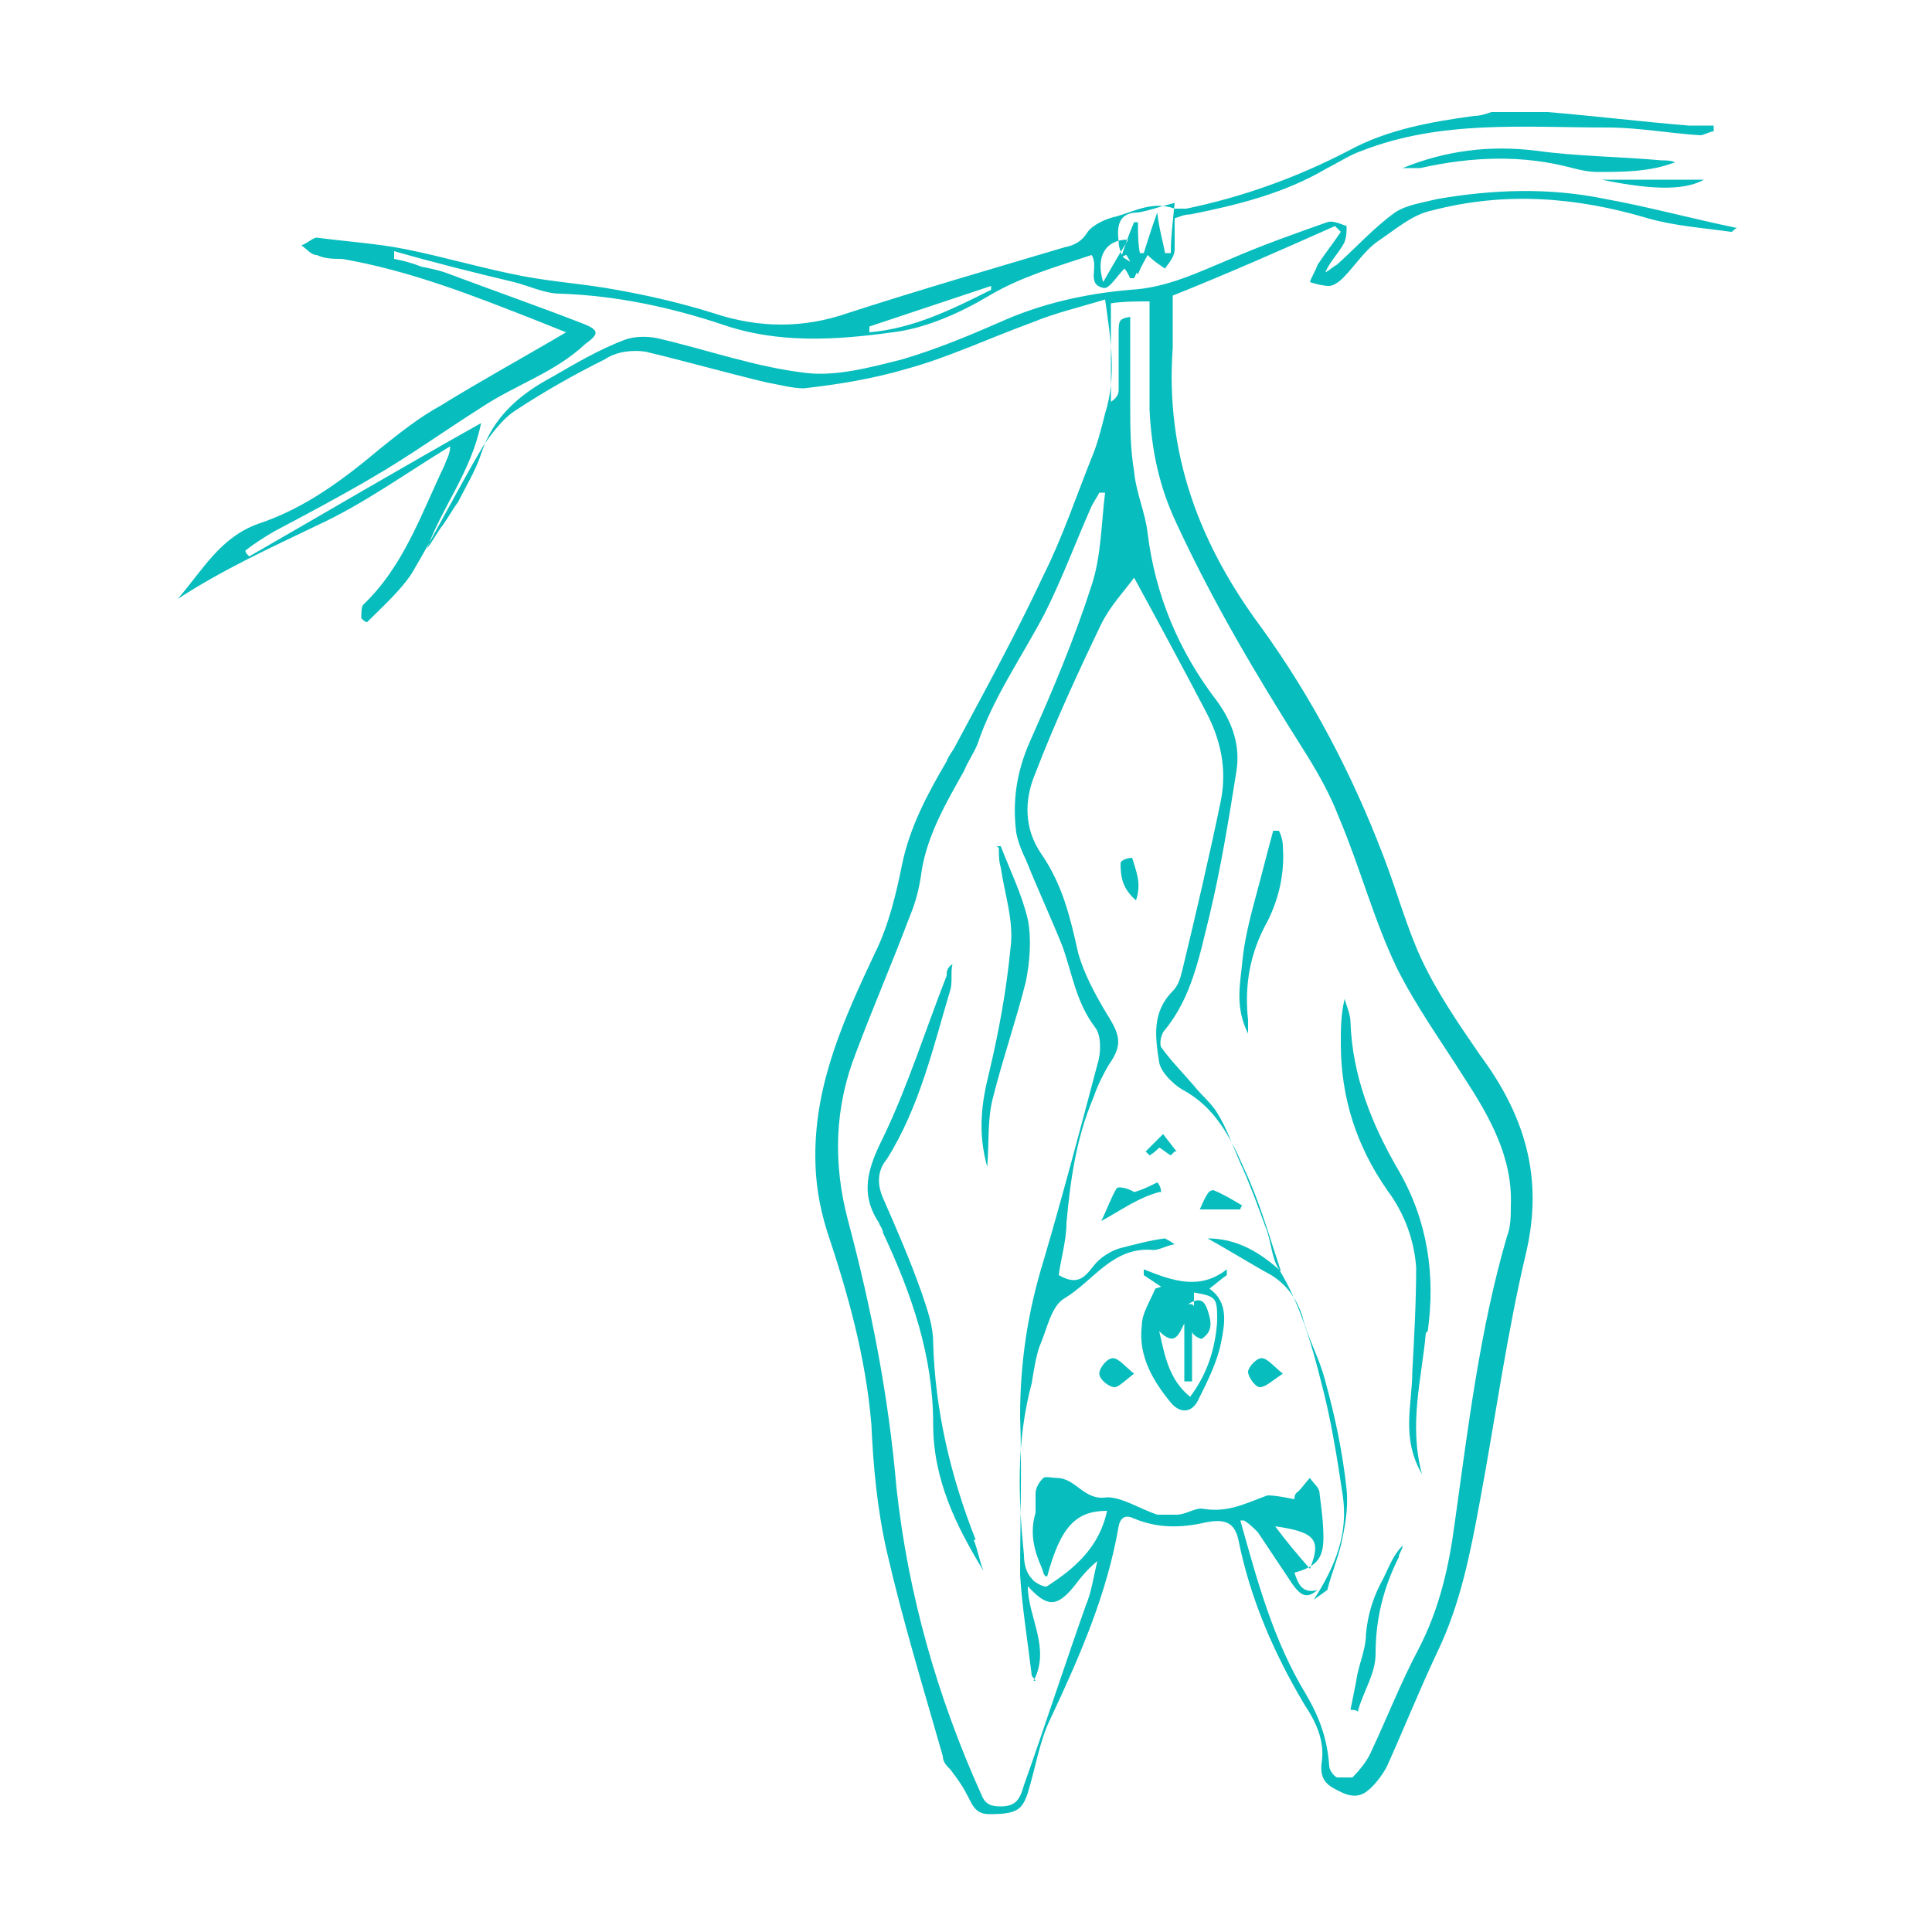 <?xml version="1.0" encoding="UTF-8"?>
<svg xmlns="http://www.w3.org/2000/svg" version="1.1" viewBox="0 0 100 100">
  <defs>
    <style>
      .cls-1 {
        fill: #fff;
      }

      .cls-2 {
        fill: #08bdbd;
      }
    </style>
  </defs>
  <!-- Generator: Adobe Illustrator 28.7.1, SVG Export Plug-In . SVG Version: 1.2.0 Build 142)  -->
  <g>
    <g id="_レイヤー_1" data-name="レイヤー_1">
      <rect class="cls-1" width="100" height="100"/>
      <path class="cls-2" d="M58.9,13.8c0,.2-.1.4-.2.6,0,0-.2,0-.2,0-.1-.2-.2-.4-.3-.5-.4.4-.8,1.1-1.1,1-.9-.2-.2-1.1-.6-1.7-1.8.6-3.6,1.1-5.3,2.1-1.5.9-3.3,1.7-5,1.9-2.9.4-5.9.6-8.8-.4-2.7-.9-5.5-1.5-8.4-1.6-.8,0-1.6-.4-2.4-.6-2.1-.5-4.1-1-6.2-1.6,0,.1,0,.2,0,.4.5.1.9.2,1.4.4.5.1,1,.2,1.5.4,2.4.9,4.7,1.7,7,2.6.7.3.7.5,0,1-1.6,1.5-3.6,2.1-5.4,3.3-1.9,1.2-3.7,2.5-5.6,3.6-1.7,1-3.4,1.9-5.1,2.8-.5.3-1,.6-1.5,1,0,.1.1.2.2.3,4-2.3,7.9-4.6,12-6.9-.5,2.5-2,4.3-2.8,6.5.3-.4.5-.8.8-1.2.3-.4.5-.8.8-1.2.4-.8.9-1.6,1.2-2.5.6-1.9,2-3.1,3.7-4,1.2-.7,2.4-1.4,3.7-1.9.5-.2,1.2-.2,1.7-.1,2.6.6,5.1,1.5,7.7,1.8,1.6.2,3.4-.3,5-.7,1.7-.5,3.4-1.2,5-1.9,2.2-1,4.5-1.5,6.8-1.7,1.9-.1,3.5-.9,5.2-1.6,1.6-.7,3.3-1.3,5-1.9.3-.1.7.1,1,.2,0,.3,0,.7-.2,1-.3.5-.7.9-.9,1.4.2-.1.4-.3.6-.4,1-.9,1.9-1.9,3-2.7.6-.4,1.4-.5,2.2-.7,2.9-.5,5.8-.6,8.7,0,2.2.4,4.4,1,6.8,1.5-.2.1-.2.2-.3.2-1.4-.2-2.9-.3-4.3-.7-3.7-1.1-7.4-1.4-11.2-.4-1,.2-1.9,1-2.8,1.6-.7.5-1.2,1.3-1.8,1.9-.2.2-.5.4-.7.4-.3,0-.7-.1-1-.2.1-.3.3-.6.4-.9.4-.6.8-1.1,1.2-1.7,0,0-.2-.2-.3-.3-2.7,1.2-5.4,2.4-8.4,3.6,0,.9,0,1.8,0,2.7-.4,5.5,1.4,10.2,4.6,14.5,2.6,3.6,4.7,7.6,6.3,11.8.7,1.8,1.2,3.7,2,5.4.8,1.7,1.9,3.3,3,4.9,2.3,3.1,3.3,6.3,2.4,10.2-1,4.2-1.6,8.6-2.4,12.9-.5,2.7-1,5.3-2.2,7.8-.9,1.9-1.7,3.9-2.6,5.9-.2.4-.5.8-.8,1.1-.4.4-.8.6-1.5.3-.6-.3-1.2-.5-1.1-1.5.2-1.2-.3-2.2-.9-3.1-1.6-2.7-2.8-5.5-3.4-8.5-.2-.9-.7-1.1-1.7-.9-1.3.3-2.5.3-3.7-.2-.4-.2-.7-.1-.8.4-.6,3.5-2,6.7-3.5,9.9-.6,1.2-.8,2.6-1.2,3.9-.3.9-.6,1.1-2,1.1-.8,0-.9-.6-1.2-1.1-.2-.4-.5-.8-.8-1.2-.2-.2-.4-.4-.4-.7-1-3.5-2.1-7.1-2.9-10.6-.5-2.2-.7-4.4-.8-6.6-.3-3.5-1.2-6.7-2.3-10-.4-1.3-.6-2.5-.6-3.9,0-3.8,1.5-7.1,3.1-10.5.7-1.4,1.1-3.1,1.4-4.6.4-1.9,1.3-3.6,2.3-5.3.1-.3.3-.5.4-.7,1.6-3,3.2-5.9,4.6-8.9,1-2,1.7-4.1,2.5-6.1.3-.7.5-1.5.7-2.3.6-1.9.3-3.8,0-5.9-1.3.4-2.6.7-3.8,1.2-2.2.8-4.3,1.8-6.5,2.4-1.7.5-3.5.8-5.3,1-.6,0-1.3-.2-1.9-.3-2.1-.5-4.2-1.1-6.3-1.6-.7-.1-1.5,0-2.1.4-1.6.8-3.2,1.7-4.7,2.7-.6.4-1.2,1.2-1.6,1.8-1.3,2.2-2.4,4.4-3.7,6.6-.6.9-1.5,1.7-2.3,2.5-.1,0-.2-.1-.3-.2,0-.2,0-.6.1-.7,2.1-2,3-4.7,4.2-7.2.1-.3.3-.6.3-1-2.3,1.4-4.5,3-6.9,4.1-2.5,1.2-4.9,2.3-7.2,3.8,1.3-1.5,2.2-3.2,4.2-3.9,2.4-.8,4.4-2.3,6.3-3.9,1-.8,2-1.6,3.1-2.2,2.1-1.3,4.3-2.5,6.5-3.8-.5-.2-1-.4-1.5-.6-3.3-1.3-6.6-2.6-10.1-3.2-.4,0-.9,0-1.3-.2-.3,0-.5-.3-.8-.5.3-.1.6-.4.8-.4,1.5.2,3.1.3,4.6.6,2,.4,4,1,6.1,1.4,1.6.3,3.2.4,4.8.7,1.7.3,3.4.7,5,1.2,2.4.8,4.7.8,7,0,3.7-1.2,7.5-2.3,11.2-3.4.5-.1.9-.3,1.2-.8.3-.4,1-.7,1.5-.8,1-.3,1.9-.8,3-.4.2,0,.4,0,.6,0,2.9-.6,5.7-1.6,8.4-3,2-1.1,4.3-1.5,6.5-1.8.3,0,.6-.1.9-.2,1,0,1.9,0,2.9,0,2.4.2,4.9.5,7.3.7.4,0,.8,0,1.3,0,0,0,0,.2,0,.3-.2,0-.5.2-.7.2-1.6-.1-3.2-.4-4.8-.4-4.3,0-8.6-.4-12.7,1.2-.6.2-1.2.6-1.8.9-2.2,1.3-4.6,1.9-7.1,2.4-.3,0-.5.1-.8.2,0,.6,0,1.1,0,1.6,0,.4-.3.7-.5,1-.3-.2-.6-.4-.9-.7-.1.2-.3.5-.5,1-.3-.4-.4-.7-.6-1-.1,0-.2.1-.3.2.2-.6.4-1.2.7-1.9,0,0,.1,0,.2,0,0,.5,0,1.1.1,1.6,0,0,.1,0,.2,0,.2-.6.4-1.3.7-2.1.1.9.3,1.5.4,2.1,0,0,.2,0,.3,0,0-.8.1-1.6.2-2.6-.8.2-1.3.4-1.9.5-1,0-1.1.7-1,1.5,0,.3.1.5.2.8ZM68.7,82.3c.2-.8.5-1.5.7-2.3.2-.9.4-1.9.3-2.9-.2-1.9-.6-3.8-1.1-5.6-.3-1.2-.9-2.2-1.2-3.4-.3-.9-.8-1.6-1.6-2.1-1.1-.6-2.2-1.3-3.3-1.9,1.6,0,2.8.8,3.8,1.7-.6-1.8-1.1-3.6-1.9-5.3-.7-1.6-1.5-3.2-3.2-4.1-.5-.3-1.1-.9-1.2-1.4-.2-1.3-.4-2.6.7-3.7.3-.3.4-.7.5-1.1.7-2.9,1.4-5.9,2-8.8.3-1.6,0-3.1-.8-4.6-1.2-2.3-2.5-4.7-3.7-6.9-.5.7-1.2,1.4-1.7,2.4-1.2,2.5-2.4,5.1-3.4,7.7-.6,1.4-.6,2.9.3,4.2,1.1,1.6,1.5,3.3,1.9,5.1.3,1.1.9,2.2,1.5,3.2.7,1.1.8,1.6.1,2.6-.3.5-.6,1.1-.8,1.7-.9,2.1-1.2,4.3-1.4,6.5,0,.9-.3,1.9-.4,2.7,1.2.7,1.5-.2,2-.7.3-.3.8-.6,1.2-.7.8-.2,1.5-.4,2.3-.5,0,0,.2.1.5.3-.5.1-.8.3-1.1.3-2.1-.2-3.1,1.6-4.6,2.5-.7.4-.9,1.6-1.3,2.5-.2.6-.3,1.3-.4,1.9-.8,3-.7,5.9-.4,8.9,0,.4.1.9.4,1.2.1.2.7.5.8.4,1.4-.9,2.7-2,3.1-3.9-1.6,0-2.4.8-3.1,3.4-.2,0-.2-.3-.3-.5-.4-.9-.6-1.8-.3-2.8,0-.3,0-.7,0-1,0-.3.2-.6.4-.8.1-.1.5,0,.7,0,1,0,1.4,1.2,2.6,1,.8,0,1.7.6,2.6.9.3,0,.6,0,1,0,.5,0,1-.4,1.4-.3,1.3.2,2.2-.3,3.3-.7.4,0,.9.1,1.4.2,0-.1,0-.3.2-.4.2-.2.4-.5.6-.7.2.3.5.5.5.8.1.8.2,1.5.2,2.3,0,1.1-.4,1.5-1.5,1.8.2.6.4,1.1,1.2.9-.5.4-.8.4-1.3-.3-.6-.9-1.2-1.8-1.8-2.7-.2-.2-.4-.4-.7-.6h-.2c.9,3.2,1.7,6.2,3.4,9,.7,1.2,1.1,2.3,1.2,3.7,0,.2.2.5.4.6.2,0,.7,0,.8,0,.4-.4.8-.9,1-1.4.8-1.7,1.5-3.5,2.4-5.2,1.1-2.1,1.6-4.3,1.9-6.6.7-5,1.3-10,2.7-14.8.2-.5.2-1.1.2-1.6.1-2.5-1.1-4.6-2.4-6.6-1.2-1.9-2.5-3.7-3.5-5.7-1.2-2.5-1.9-5.2-3-7.8-.5-1.3-1.2-2.5-1.9-3.6-2.4-3.8-4.6-7.5-6.5-11.6-.9-1.9-1.3-3.8-1.4-5.9,0-1.8,0-3.7,0-5.6-.6,0-1.4,0-2,.1v5.1c.3-.2.4-.4.4-.6,0-1,0-1.9,0-2.9,0-.7,0-.8.6-.9,0,1.5,0,3,0,4.5,0,1.2,0,2.3.2,3.5.1,1.1.6,2.2.7,3.2.4,3.2,1.6,6.1,3.6,8.7.8,1.1,1.2,2.3,1,3.6-.4,2.5-.8,5-1.4,7.5-.5,2-.9,4.2-2.3,5.9-.2.2-.3.7-.2.9.5.7,1.1,1.3,1.7,2,.4.5.9.9,1.2,1.4.5.8.8,1.7,1.2,2.6.5,1.1.9,2.2,1.3,3.3.3.7.3,1.6.7,2.2,1.1,1.8,1.7,3.9,2.2,5.9.5,1.9.8,3.8,1.1,5.8.3,2-.4,3.7-1.5,5.4ZM53.6,87c-.1-.2-.2-.2-.2-.3-.2-1.7-.5-3.5-.6-5.2,0-2.7.1-5.5,0-8.2,0-2.8.4-5.4,1.2-8,1-3.4,1.9-6.8,2.8-10.2.2-.6.2-1.5-.1-1.9-1-1.3-1.2-2.8-1.7-4.2-.6-1.5-1.3-3-1.9-4.5-.2-.4-.4-.9-.5-1.4-.2-1.6,0-3.1.7-4.7,1.2-2.7,2.3-5.3,3.2-8.1.5-1.5.5-3.2.7-4.8-.1,0-.2,0-.3,0-.1.2-.3.5-.4.7-.8,1.8-1.5,3.7-2.4,5.5-1.2,2.3-2.7,4.4-3.5,6.8-.2.5-.5.9-.7,1.4-.9,1.6-1.9,3.3-2.2,5.2-.1.8-.3,1.6-.6,2.3-.9,2.4-1.9,4.7-2.8,7.1-1.1,2.8-1.2,5.7-.4,8.7,1.2,4.5,2.1,9.1,2.5,13.8.6,5.5,2.1,10.8,4.4,15.9.2.5.5.6,1,.6.8,0,1-.4,1.2-1.1,1.1-3.1,2.1-6.2,3.2-9.3.3-.7.4-1.5.6-2.3-.5.4-.9.9-1.2,1.3-.9,1.1-1.4,1.1-2.4,0,0,1.6,1.2,3.2.3,4.9ZM45,16.9c0,.1,0,.2,0,.3,2.3-.2,4.3-1.2,6.3-2.2,0,0,0-.1,0-.2-2.1.7-4.2,1.4-6.3,2.1ZM67.8,81.2c.6-1.5.3-1.9-1.8-2.2.6.8,1.1,1.4,1.8,2.2ZM58.4,12.4c-1.2,0-1.7.9-1.3,2.2.4-.7.8-1.4,1.3-2.2ZM73.1,8.7c.1,0,.3,0,.4,0,2.7-.6,5.3-.7,7.9,0,.4.1.8.2,1.3.2,1.3,0,2.7,0,4-.5-.2-.1-.5-.1-.7-.1-2.2-.2-4.3-.2-6.5-.5-2.4-.3-4.7,0-6.9.9.2,0,.3,0,.5,0ZM88.2,9.3h-5.3c2.9.6,4.4.5,5.3,0ZM73.9,68.9c.4-2.9,0-5.7-1.5-8.3-1.4-2.4-2.4-4.9-2.5-7.7,0-.4-.2-.8-.3-1.2-.2.8-.2,1.6-.2,2.3,0,2.8.8,5.3,2.4,7.6.9,1.2,1.4,2.6,1.5,4,0,1.8-.1,3.6-.2,5.4,0,1.7-.6,3.4.5,5.3-.7-2.6,0-5,.2-7.3ZM65.9,43c-.3,1.1-.6,2.3-.9,3.4-.3,1.1-.6,2.3-.7,3.4-.1,1.1-.4,2.3.3,3.7,0-.4,0-.5,0-.7-.2-1.8.1-3.5,1-5.1.6-1.2.9-2.5.8-3.9,0-.3-.1-.6-.2-.8h-.3ZM70.3,88.5c.3-1,.9-1.9.9-2.9,0-1.8.4-3.4,1.2-5,0-.2.2-.4.2-.6-.5.5-.7,1.1-1,1.7-.5.9-.8,1.8-.9,2.9,0,.8-.4,1.6-.5,2.4-.1.5-.2,1-.3,1.5.1,0,.3,0,.4.1ZM50.5,79.7c-1.3-3.3-2.1-6.7-2.2-10.2,0-.9-.3-1.7-.6-2.6-.6-1.7-1.3-3.3-2-4.9-.3-.7-.3-1.4.2-2,1.7-2.7,2.4-5.8,3.3-8.8.1-.4,0-.9.1-1.3-.3.2-.3.4-.3.6-1.1,2.8-2,5.7-3.3,8.4-.8,1.6-1.2,2.9-.2,4.4,0,.1.2.3.2.5,1.5,3.2,2.6,6.4,2.6,9.9,0,2.9,1.2,5.3,2.6,7.6-.2-.5-.3-1.1-.5-1.6ZM51.7,43.9c0,.3,0,.7.1,1,.2,1.4.7,2.8.5,4.2-.2,2.1-.6,4.3-1.1,6.4-.4,1.6-.6,3.1-.1,4.9.1-1.3,0-2.5.3-3.6.5-2,1.2-4,1.7-6,.2-1,.3-2.2.1-3.2-.3-1.3-.9-2.5-1.4-3.8,0,0-.1,0-.2,0ZM60.1,66.6c-.3-.2-.6-.4-.9-.6,0-.1,0-.2,0-.3,1.5.6,2.9,1.1,4.3,0,0,0,0,.2,0,.3-.3.2-.5.4-.9.7,1,.7.8,1.8.6,2.8-.2,1-.7,2-1.2,3-.3.6-.9.7-1.4.1-.9-1.1-1.7-2.4-1.5-4,0-.6.4-1.2.7-1.9ZM61.7,67.5c0,.6,0,1.2,0,1.8,0,.7,0,1.4,0,2.2h-.4v-3c-.3.6-.5,1.2-1.3.4.3,1.3.5,2.5,1.6,3.4.9-1.2,1.3-2.5,1.4-3.9,0-1.2,0-1.3-1.2-1.5v.7s0,0,0,0ZM60.1,61.7s0-.3-.2-.5c-.4.2-.8.4-1.2.5-.3-.2-.8-.3-.9-.2-.3.5-.5,1.1-.8,1.7,1.1-.6,1.9-1.2,3-1.5ZM57.6,70.3c-.3,0-.7.5-.7.8,0,.3.5.7.8.7.2,0,.6-.4,1-.7-.5-.4-.8-.8-1.1-.8ZM65.3,70.3c-.3,0-.7.5-.7.7,0,.3.4.8.6.8.3,0,.6-.3,1.2-.7-.5-.4-.8-.8-1.1-.8ZM58.6,44.4c-.2,0-.6.1-.6.3,0,.7.1,1.3.8,1.9.3-.9,0-1.5-.2-2.2ZM64.3,62.4c-.5-.3-1-.6-1.5-.8,0,0-.2,0-.3.2-.2.3-.3.6-.4.8h2.1c0,0,0-.1.1-.2ZM60.9,59.6l-.7-.9c-.3.3-.6.6-.9.9l.2.2c.2-.1.4-.3.5-.4.2.1.4.3.6.4,0,0,.1-.1.2-.2ZM61.7,67.5c0,.5,0,1,0,1.4,0,.2.4.4.5.4.6-.4.5-.9.3-1.5-.2-.6-.5-.6-1-.3,0,0,0,0,0,0Z"/>
    </g>
  </g>
</svg>